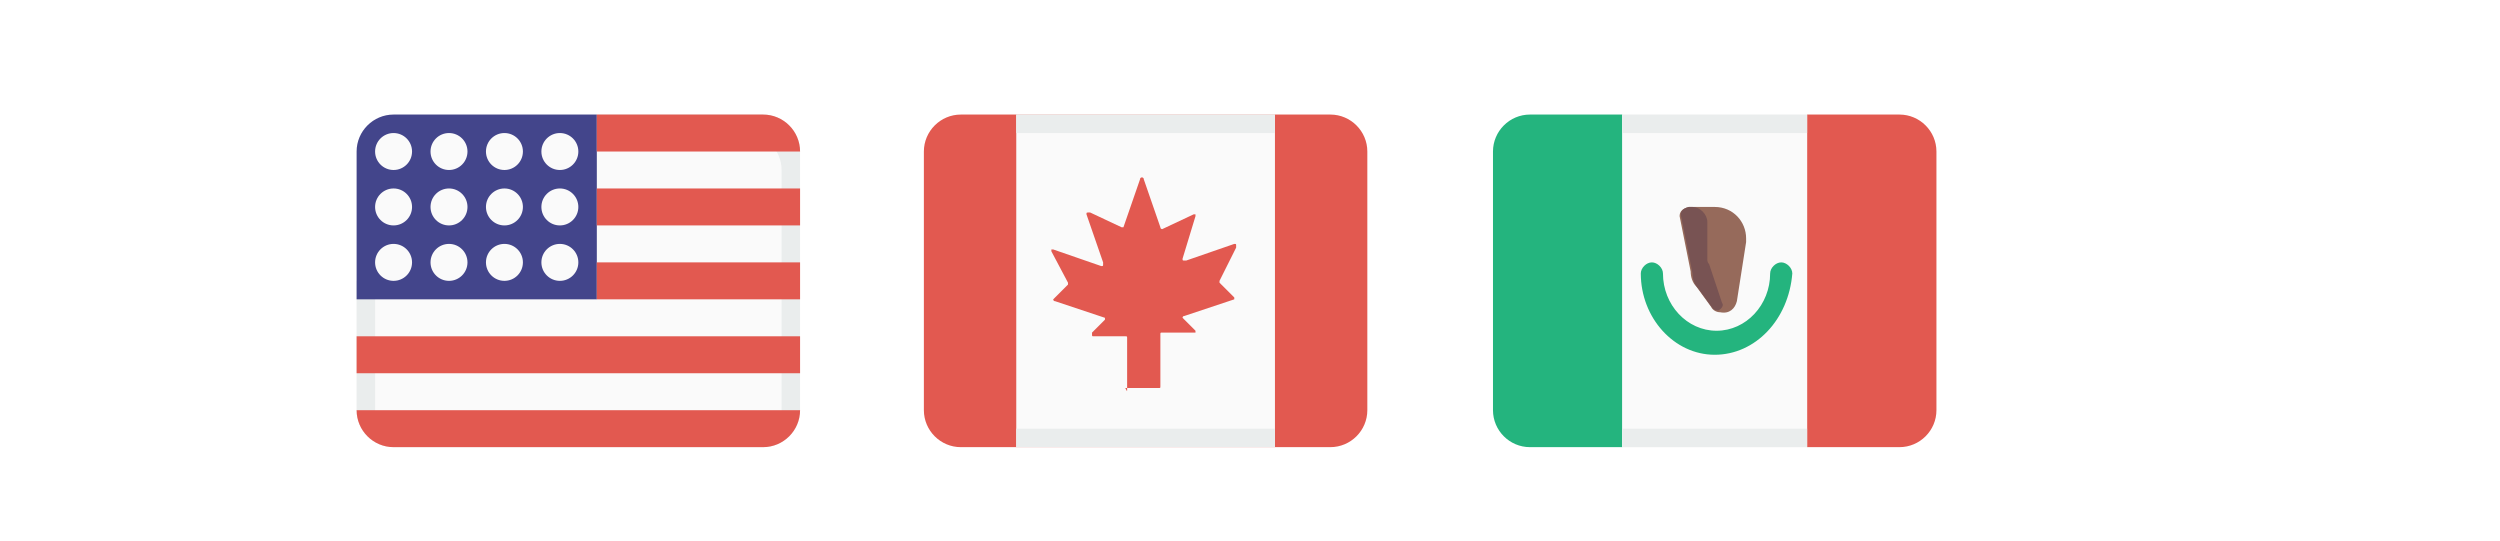 <?xml version="1.0" encoding="utf-8"?>
<!-- Generator: Adobe Illustrator 24.0.1, SVG Export Plug-In . SVG Version: 6.00 Build 0)  -->
<svg version="1.1" id="图层_1" xmlns="http://www.w3.org/2000/svg" xmlns:xlink="http://www.w3.org/1999/xlink" x="0px" y="0px"
	 viewBox="0 0 135.3 29.3" style="enable-background:new 0 0 135.3 29.3;" xml:space="preserve">
<style type="text/css">
	.st0{fill-rule:evenodd;clip-rule:evenodd;fill:#0073B1;}
	.st1{fill:#FAD400;}
	.st2{fill:#43458B;}
	.st3{filter:url(#Adobe_OpacityMaskFilter);}
	.st4{fill-rule:evenodd;clip-rule:evenodd;fill:#FFFFFF;}
	.st5{mask:url(#mask-2_2_);}
	.st6{fill:#FAFAFA;}
	.st7{fill:#E25950;}
	.st8{fill-rule:evenodd;clip-rule:evenodd;fill:#FAFAFA;}
	.st9{fill-rule:evenodd;clip-rule:evenodd;fill:#555ABF;}
	.st10{fill-rule:evenodd;clip-rule:evenodd;fill:#E25950;}
	.st11{fill-rule:evenodd;clip-rule:evenodd;fill:#EAEDED;}
	.st12{fill-rule:evenodd;clip-rule:evenodd;fill:#43458B;}
	.st13{fill-rule:evenodd;clip-rule:evenodd;fill:#24B47E;}
	.st14{fill-rule:evenodd;clip-rule:evenodd;fill:#966A5B;}
	.st15{fill-rule:evenodd;clip-rule:evenodd;fill:#785353;}
	.st16{fill-rule:evenodd;clip-rule:evenodd;fill:#FCD669;}
	.st17{fill-rule:evenodd;clip-rule:evenodd;fill:#333333;}
	.st18{fill-rule:evenodd;clip-rule:evenodd;fill:#FDC200;}
	.st19{fill-rule:evenodd;clip-rule:evenodd;fill:#C40B1E;}
	.st20{fill:#AA1619;}
	.st21{fill:#DADADA;}
	.st22{fill:#9F8604;}
	.st23{fill:#AB2C17;}
	.st24{fill:#AB1719;}
	.st25{fill:#AA1819;}
	.st26{fill:#A9231A;}
	.st27{fill:#B9A303;}
	.st28{fill:#A31518;}
	.st29{fill:#CECECB;}
	.st30{fill:#A8920A;}
	.st31{fill:#B8A100;}
	.st32{fill:#6D5703;}
	.st33{fill:#D9D8D8;}
	.st34{fill:#A38F09;}
	.st35{fill:#C1A900;}
	.st36{fill:#C1AB01;}
	.st37{fill:#A48F08;}
	.st38{fill:#B7B2AB;}
	.st39{fill:#BDA600;}
	.st40{fill:#BEB7B1;}
	.st41{fill:#C3C3C0;}
	.st42{fill:#1C5DA4;}
	.st43{fill:#685303;}
	.st44{fill:#27639F;}
	.st45{fill:#2C6498;}
	.st46{fill:#7E2F0E;}
	.st47{fill:#986C02;}
	.st48{fill:#AFB2B6;}
	.st49{fill:#A4B2C1;}
	.st50{fill:#B79401;}
	.st51{fill:#1F5E9B;}
	.st52{fill:#ABB4BE;}
	.st53{fill:#A8B7C6;}
	.st54{fill:#B7610D;}
	.st55{fill:#CFCBC8;}
	.st56{fill:#945409;}
	.st57{fill:#9E2D11;}
	.st58{fill:#9D400E;}
	.st59{fill:#7C7F43;}
	.st60{fill:#C29C04;}
	.st61{fill:#0359B7;}
	.st62{fill:#6D5F03;}
	.st63{fill:#C2AB00;}
	.st64{fill:#BBA501;}
	.st65{fill:#B57E96;}
	.st66{fill:#E173A5;}
	.st67{fill:#E56FA5;}
	.st68{fill:#AA7489;}
	.st69{fill:#A96571;}
	.st70{fill:#A67C8D;}
	.st71{fill:#AC6986;}
	.st72{fill:#DB6D9F;}
	.st73{fill:#DD6DA0;}
	.st74{fill:#8B5765;}
	.st75{fill:#A91718;}
	.st76{fill:#AA1719;}
	.st77{fill:#931B14;}
	.st78{fill:#FAC100;}
	.st79{fill:#F9BF00;}
	.st80{fill:#B0AA83;}
	.st81{fill:#A71817;}
	.st82{fill:#218957;}
	.st83{fill:#B87875;}
	.st84{fill:#B6827C;}
	.st85{fill:#A36F6F;}
	.st86{fill:#C19405;}
	.st87{fill:#C08E05;}
	.st88{fill:#BF8207;}
	.st89{fill:#C08D06;}
	.st90{fill:#C08A06;}
	.st91{fill:#C2C0BE;}
	.st92{fill:#D9D9D9;}
	.st93{fill:#D8D6D6;}
	.st94{fill:#ADACAC;}
	.st95{fill:#1A895C;}
	.st96{fill:#B8710E;}
	.st97{fill:#BD7C09;}
	.st98{fill:#AB1519;}
	.st99{fill:#9E1717;}
	.st100{fill:#9F2115;}
	.st101{fill:#C4AD00;}
	.st102{fill:#133DC3;}
	.st103{fill:#C3B000;}
	.st104{fill:#2A6355;}
	.st105{fill:#1F63A5;}
	.st106{fill:#A68503;}
	.st107{fill:#AD1E17;}
	.st108{fill:#AD1D17;}
	.st109{fill:#AD1F17;}
	.st110{fill:#AE2117;}
	.st111{fill:#AD2017;}
	.st112{fill:#AE2217;}
	.st113{fill:#368F53;}
	.st114{fill:#183B9F;}
	.st115{fill:#0C34AB;}
	.st116{fill:#9F8D00;}
	.st117{fill:#A18F00;}
	.st118{fill:#AD9900;}
	.st119{fill:#918D1A;}
	.st120{fill:#898314;}
	.st121{fill:#657234;}
	.st122{fill:#D6B37C;}
	.st123{fill:#822C24;}
	.st124{fill:#D7D4D5;}
	.st125{fill:#B08D03;}
	.st126{fill-rule:evenodd;clip-rule:evenodd;fill:#FAFAFA;stroke:#EAEDED;}
</style>
<g id="Icon-_x2F_-Flags-_x2F_-United-States">
	<path id="Rectangle_5_" class="st8" d="M21.3,6.2h20c1.1,0,2,0.9,2,2v14c0,1.1-0.9,2-2,2h-20c-1.1,0-2-0.9-2-2v-14
		C19.3,7.1,20.2,6.2,21.3,6.2z"/>
	<path id="Rectangle_4_" class="st11" d="M40.3,7.2h-8l0,0v-1h9c1.1,0,2,0.9,2,2v14c0,1.1-0.9,2-2,2h-20c-1.1,0-2-0.9-2-2v-7l0,0h1
		v8h22v-14C42.3,8.1,41.4,7.2,40.3,7.2z"/>
	<g id="Mask_1_">
		<path id="path-1_2_" class="st12" d="M21.3,6.2h11l0,0v10h-13v-8C19.3,7.1,20.2,6.2,21.3,6.2z"/>
	</g>
	<path id="Rectangle_3_" class="st10" d="M32.3,6.2h9c1.1,0,2,0.9,2,2l0,0l0,0h-11V6.2z"/>
	<rect id="Rectangle-Copy-7" x="32.3" y="10.2" class="st10" width="11" height="2"/>
	<rect id="Rectangle-Copy-9" x="32.3" y="14.2" class="st10" width="11" height="2"/>
	<rect id="Rectangle-Copy-8" x="19.3" y="18.2" class="st10" width="24" height="2"/>
	<circle id="Oval" class="st8" cx="21.3" cy="14.2" r="1"/>
	<circle id="Oval-Copy-3" class="st8" cx="24.3" cy="14.2" r="1"/>
	<circle id="Oval-Copy-6" class="st8" cx="27.3" cy="14.2" r="1"/>
	<circle id="Oval-Copy-11" class="st8" cx="30.3" cy="14.2" r="1"/>
	<circle id="Oval-Copy" class="st8" cx="21.3" cy="11.2" r="1"/>
	<circle id="Oval-Copy-4" class="st8" cx="24.3" cy="11.2" r="1"/>
	<circle id="Oval-Copy-7" class="st8" cx="27.3" cy="11.2" r="1"/>
	<circle id="Oval-Copy-9" class="st8" cx="30.3" cy="11.2" r="1"/>
	<circle id="Oval-Copy-2" class="st8" cx="21.3" cy="8.2" r="1"/>
	<circle id="Oval-Copy-5" class="st8" cx="24.3" cy="8.2" r="1"/>
	<circle id="Oval-Copy-8" class="st8" cx="27.3" cy="8.2" r="1"/>
	<circle id="Oval-Copy-10" class="st8" cx="30.3" cy="8.2" r="1"/>
	<path id="Rectangle-Copy-2_1_" class="st10" d="M19.3,22.2h24c0,1.1-0.9,2-2,2h-20C20.2,24.2,19.3,23.3,19.3,22.2L19.3,22.2
		L19.3,22.2z"/>
</g>
<g id="Icon-_x2F_-Flags-_x2F_-Canada">
	<g id="Canada-flag">
		<path id="background" class="st10" d="M52,6.2h20c1.1,0,2,0.9,2,2v14c0,1.1-0.9,2-2,2H52c-1.1,0-2-0.9-2-2v-14
			C50,7.1,50.9,6.2,52,6.2z"/>
	</g>
	<rect id="Rectangle_7_" x="55" y="6.2" class="st8" width="14" height="18"/>
	<path id="Path_7_" class="st10" d="M61,21.1v-2.8c0-0.1,0-0.1-0.1-0.1h-1.7c-0.1,0-0.1,0-0.1-0.1c0,0,0-0.1,0-0.1l0.7-0.7
		c0,0,0-0.1,0-0.1c0,0,0,0,0,0l-2.7-0.9c-0.1,0-0.1-0.1-0.1-0.1c0,0,0,0,0,0l0.8-0.8c0,0,0-0.1,0-0.1l-0.9-1.7c0,0,0-0.1,0-0.1
		c0,0,0.1,0,0.1,0l2.6,0.9c0.1,0,0.1,0,0.1-0.1c0,0,0,0,0-0.1l-0.9-2.6c0-0.1,0-0.1,0.1-0.1c0,0,0.1,0,0.1,0l1.7,0.8
		c0,0,0.1,0,0.1,0c0,0,0,0,0,0l0.9-2.6c0-0.1,0.1-0.1,0.1-0.1c0,0,0.1,0,0.1,0.1l0.9,2.6c0,0.1,0.1,0.1,0.1,0.1c0,0,0,0,0,0l1.7-0.8
		c0,0,0.1,0,0.1,0c0,0,0,0.1,0,0.1L64,14c0,0.1,0,0.1,0.1,0.1c0,0,0,0,0.1,0l2.6-0.9c0.1,0,0.1,0,0.1,0.1c0,0,0,0.1,0,0.1L66,15.2
		c0,0,0,0.1,0,0.1l0.8,0.8c0,0,0,0.1,0,0.1c0,0,0,0,0,0l-2.7,0.9c-0.1,0-0.1,0.1-0.1,0.1c0,0,0,0,0,0l0.7,0.7c0,0,0,0.1,0,0.1
		c0,0,0,0-0.1,0h-1.7c-0.1,0-0.1,0-0.1,0.1v2.8c0,0.1,0,0.1-0.1,0.1h-1.8C61,21.2,61,21.2,61,21.1z"/>
	<rect id="Rectangle_6_" x="55" y="6.2" class="st11" width="14" height="1"/>
	<rect id="Rectangle-Copy_3_" x="55" y="23.2" class="st11" width="14" height="1"/>
</g>
<g id="Icon-_x2F_-Flags-_x2F_-Mexico">
	<path id="Rectangle-Copy-2_2_" class="st13" d="M82.8,6.2h5l0,0v18h-5c-1.1,0-2-0.9-2-2v-14C80.8,7.1,81.7,6.2,82.8,6.2z"/>
	<path id="Rectangle-Copy-3_1_" class="st10" d="M102.8,6.2h-5l0,0v18h5c1.1,0,2-0.9,2-2v-14C104.8,7.1,103.9,6.2,102.8,6.2z"/>
	<rect id="Rectangle_11_" x="87.8" y="6.2" class="st8" width="10" height="18"/>
	<rect id="Rectangle_10_" x="87.8" y="6.2" class="st11" width="10" height="1"/>
	<rect id="Rectangle-Copy_4_" x="87.8" y="23.2" class="st11" width="10" height="1"/>
	<path id="Fill-1" class="st13" d="M92.8,19.2c-2.2,0-4-2-4-4.4c0-0.3,0.3-0.6,0.6-0.6s0.6,0.3,0.6,0.6c0,1.7,1.3,3.1,2.9,3.1
		s2.9-1.4,2.9-3.1c0-0.3,0.3-0.6,0.6-0.6s0.6,0.3,0.6,0.6C96.8,17.3,95,19.2,92.8,19.2"/>
	<g id="Group_1_" transform="translate(10, 5)">
		<path id="Rectangle_9_" class="st14" d="M81.4,6.2h1.4c1,0,1.7,0.8,1.7,1.7c0,0.1,0,0.2,0,0.2l-0.5,3.2c-0.1,0.4-0.4,0.7-0.9,0.6
			c-0.2,0-0.4-0.1-0.5-0.3l-0.8-1.1c-0.2-0.2-0.3-0.5-0.3-0.8l-0.6-3C80.9,6.5,81,6.3,81.4,6.2C81.3,6.2,81.4,6.2,81.4,6.2z"/>
		<path id="Rectangle_8_" class="st15" d="M81.4,6.2h0.2c0.4,0,0.8,0.4,0.8,0.8v2c0,0.1,0,0.2,0.1,0.3l0.7,2.1
			c0.1,0.1,0,0.3-0.2,0.4c-0.1,0-0.2,0-0.3-0.1l-0.8-1.1c-0.2-0.2-0.3-0.5-0.3-0.8l-0.6-3C80.9,6.5,81,6.3,81.4,6.2
			C81.3,6.2,81.4,6.2,81.4,6.2z"/>
	</g>
</g>
</svg>
